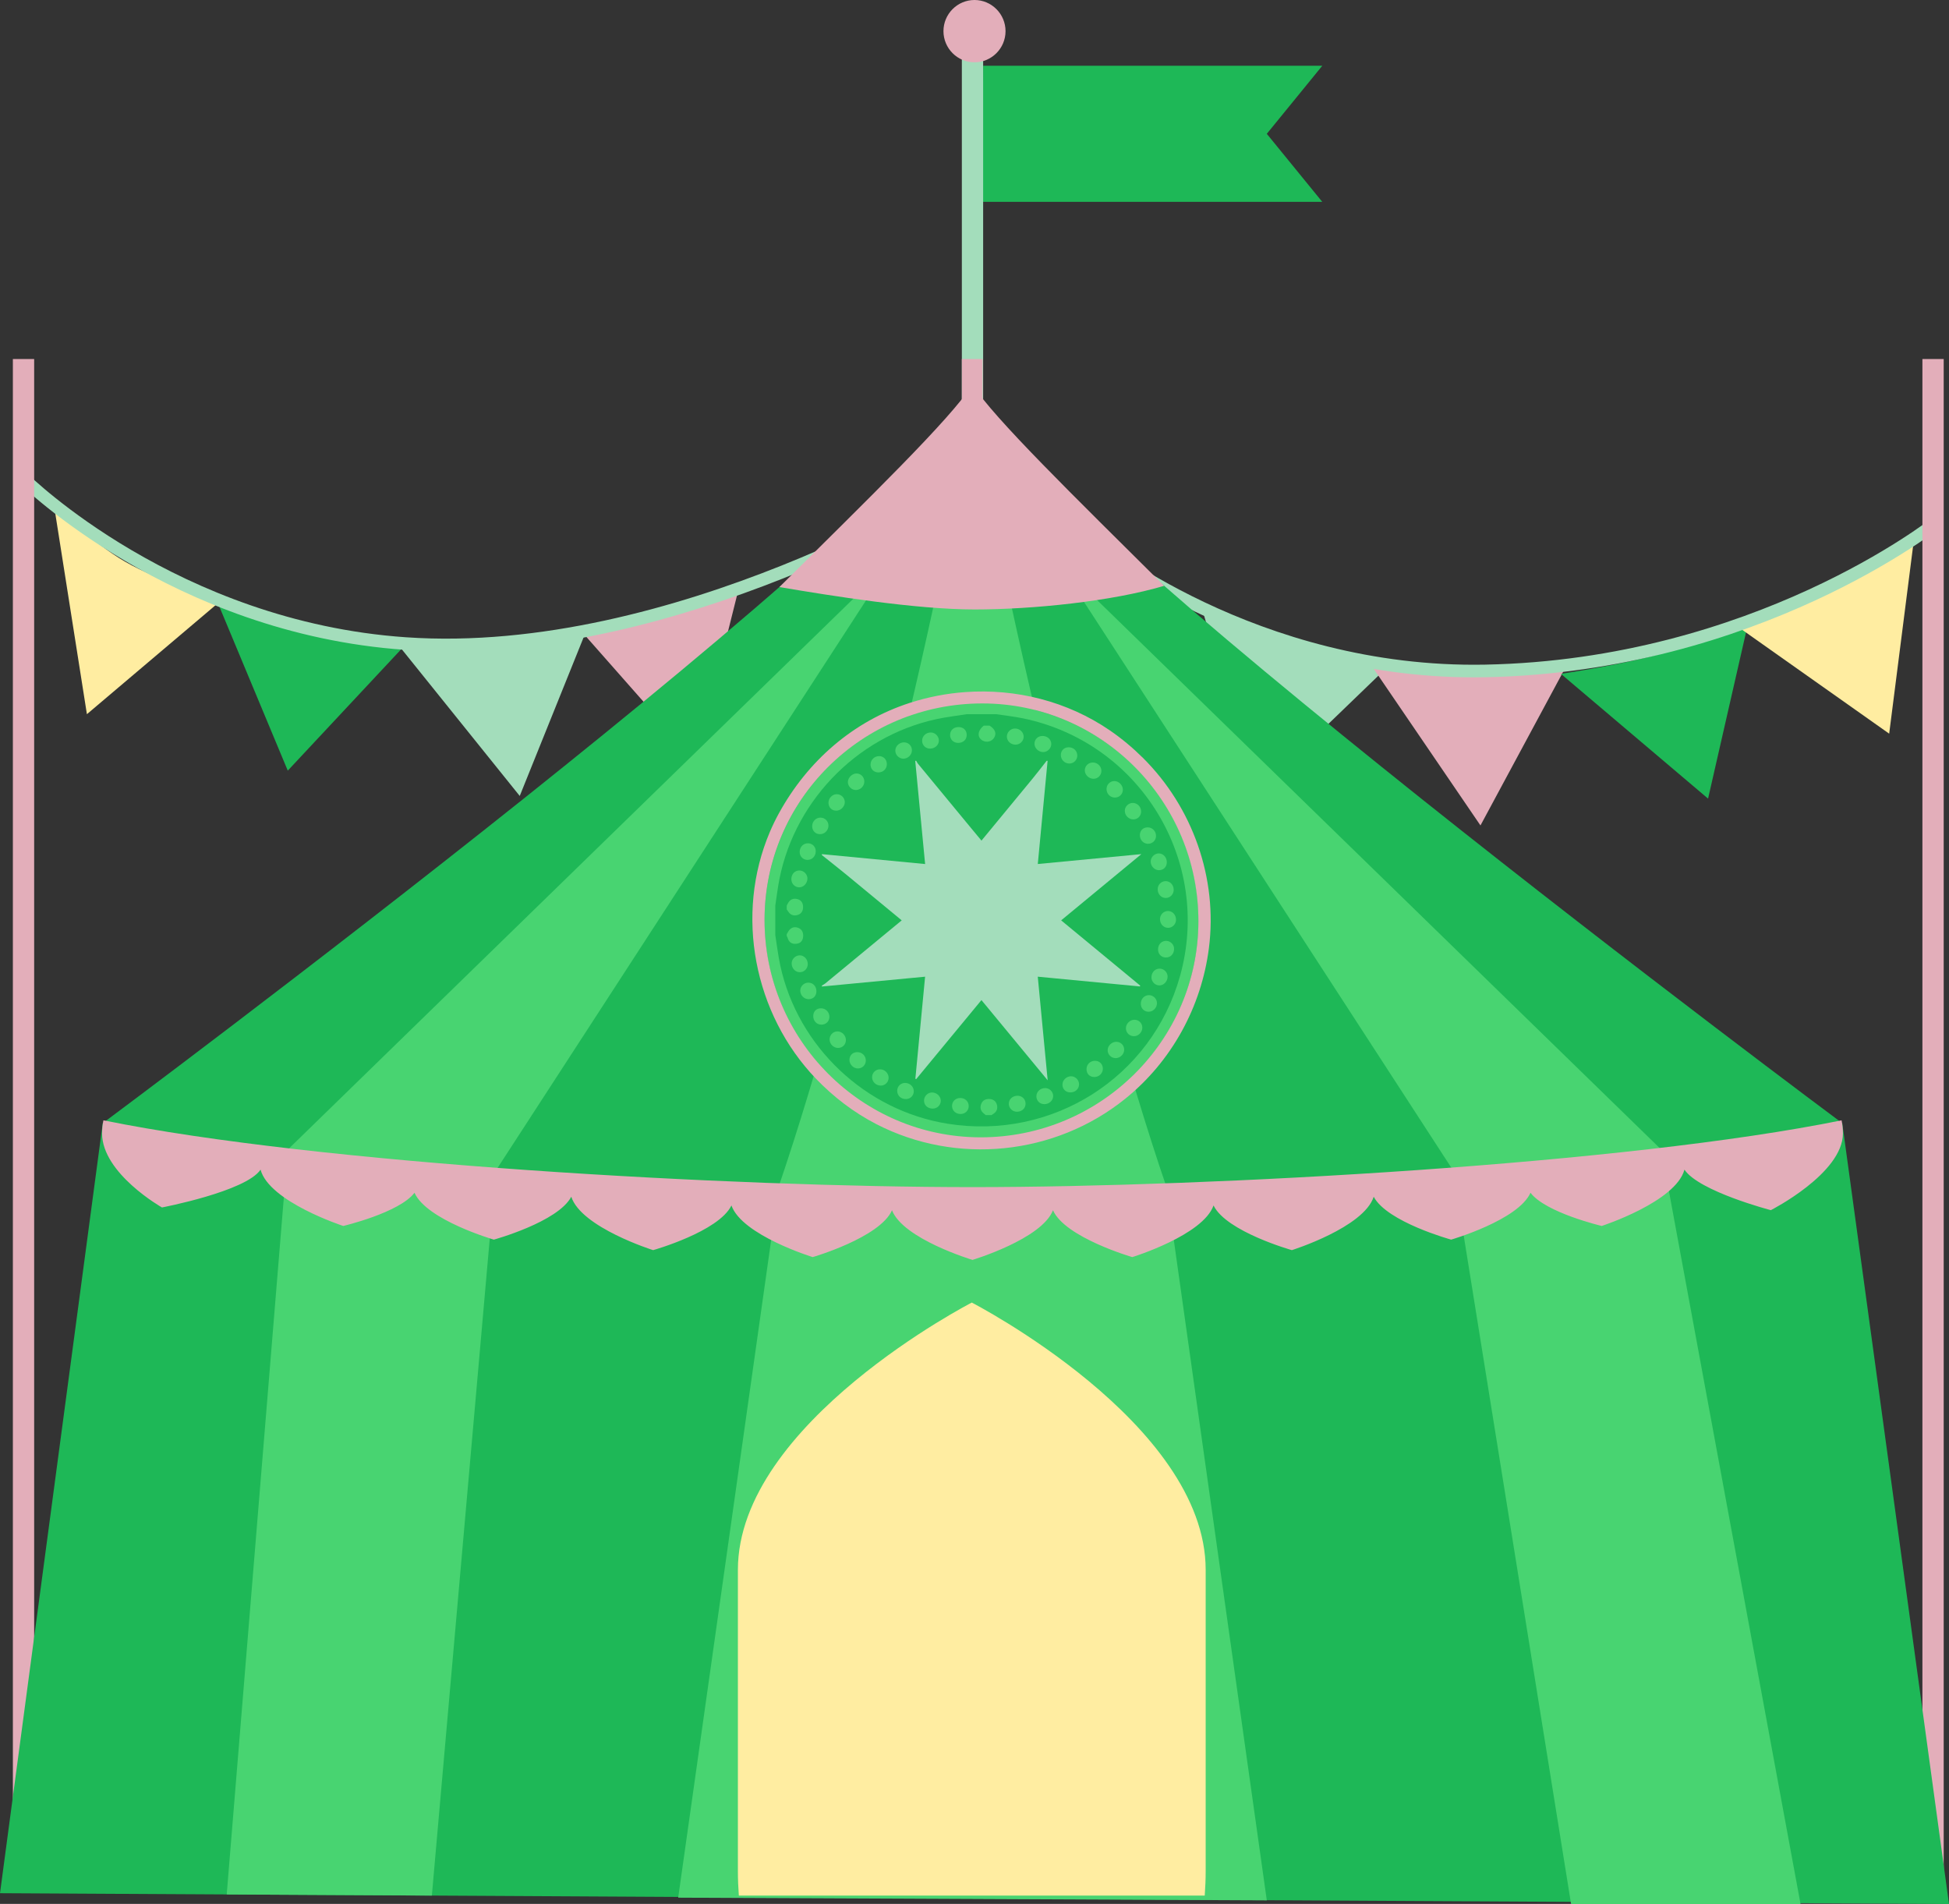 <?xml version="1.0" encoding="UTF-8" standalone="no"?><svg xmlns="http://www.w3.org/2000/svg" xmlns:xlink="http://www.w3.org/1999/xlink" fill="#000000" height="478.6" preserveAspectRatio="xMidYMid meet" version="1" viewBox="5.0 5.0 490.0 478.6" width="490" zoomAndPan="magnify"><rect x="5.0" y="5.0" width="490.0" height="478.6" fill="#333333" stroke="none"/><g id="change1_1"><path clip-rule="evenodd" d="M18.563,131.94l8.286,52.594l33.587-28.454 c0,0-15.495-4.987-23.952-9.863C28.029,141.342,18.563,131.94,18.563,131.94" fill="#ffeda1" fill-rule="evenodd"/></g><g id="change2_4"><path clip-rule="evenodd" d="M59.569,156.098l17.778,42.627l29.193-31.239 c0,0-15.71-2.474-25.197-4.773C71.856,160.412,59.569,156.098,59.569,156.098" fill="#1eb857" fill-rule="evenodd"/></g><g id="change3_4"><path clip-rule="evenodd" d="M105.264,167.287l30.403,37.801l16.308-40.48 c0,0-14.208,2.132-23.955,2.686C118.274,167.847,105.264,167.287,105.264,167.287" fill="#a3ddbb" fill-rule="evenodd"/></g><g id="change4_2"><path clip-rule="evenodd" d="M151.975,164.607l27.906,31.647l10.635-42.468 c0,0-7.034,2.82-16.391,5.598C164.767,162.164,151.975,164.607,151.975,164.607" fill="#e3aeba" fill-rule="evenodd"/></g><g id="change3_5"><path clip-rule="evenodd" d="M307.151,157.847l13.808,46.505l31.886-30.752 c0,0-13.619-3.654-22.847-6.834C320.77,163.583,307.151,157.847,307.151,157.847" fill="#a3ddbb" fill-rule="evenodd"/></g><g id="change4_4"><path clip-rule="evenodd" d="M349.877,172.421l27.328,40.082l20.992-39.009 c0,0-15.876,0.947-25.635,0.729C362.803,174.007,349.877,172.421,349.877,172.421" fill="#e3aeba" fill-rule="evenodd"/></g><g id="change2_2"><path clip-rule="evenodd" d="M397.42,174.391l37.007,31.366l9.859-43.188 c0,0-15.053,5.136-24.519,7.523C410.303,172.48,397.42,174.391,397.42,174.391" fill="#1eb857" fill-rule="evenodd"/></g><g id="change1_2"><path clip-rule="evenodd" d="M442.519,162.981l37.442,26.448l6.058-47.514 c0,0-13.7,8.077-22.485,12.331C454.747,158.501,442.519,162.981,442.519,162.981" fill="#ffeda1" fill-rule="evenodd"/></g><g fill="#a3ddbb" id="change3_2"><path d="M117.142,168.705c-3.448,0-6.892-0.113-10.332-0.351c-58.611-4.058-96.642-41.55-97.019-41.929l2.241-2.236 c0.369,0.37,37.609,37.033,94.996,41.006c67.274,4.669,138.241-39.407,138.949-39.854l1.687,2.681 C246.98,128.45,182.168,168.705,117.142,168.705z" fill="inherit"/><path d="M375.552,175.271c-57.168,0-97.009-32.844-97.411-33.181l2.034-2.427 c0.4,0.336,40.707,33.535,98.259,32.413c67.361-1.332,112.105-36.693,112.55-37.05l1.985,2.467 c-0.451,0.364-45.986,36.395-114.474,37.749C377.511,175.262,376.528,175.271,375.552,175.271z" fill="inherit"/></g><g clip-rule="evenodd" fill="#e3aeba" fill-rule="evenodd" id="change4_1"><path d="M8.236 95.255H13.589V478.001H8.236z" fill="inherit"/><path d="M488.315 95.255H493.667V478.001H488.315z" fill="inherit"/></g><g clip-rule="evenodd" fill="#1eb857" fill-rule="evenodd" id="change2_1"><path d="M5,480.917l25.828-193.571c0,0,209.067-155.458,218.668-185.635 c9.601,30.176,218.668,185.635,218.668,185.635L495,483.631L5,480.917z" fill="inherit"/><path d="M252.176 21.535L337.433 21.535 323.487 38.639 337.433 55.743 252.039 55.743z" fill="inherit"/></g><g clip-rule="evenodd" fill="#48d471" fill-rule="evenodd" id="change5_3"><path d="M298.205,303.218c-17.825,0.633-34.464,0.955-48.709,0.955 c-14.243,0-30.884-0.322-48.709-0.955c19.179-55.94,46.551-170.743,48.709-201.508 C251.654,132.476,279.027,247.278,298.205,303.218" fill="inherit"/><path d="M228.961 146.333L129.634 299.304 77.347 293.997z" fill="inherit"/><path d="M271.05 146.333L370.375 299.304 422.662 293.997z" fill="inherit"/><path d="M77.347 293.997L61.999 481.232 113.573 481.519 129.634 299.304z" fill="inherit"/><path d="M422.662 293.997L457.672 483.631 399.986 483.631 370.375 299.304z" fill="inherit"/><path d="M200.788 303.218L175.504 482.042 323.489 482.714 298.206 303.218z" fill="inherit"/></g><g id="change3_1"><path clip-rule="evenodd" d="M246.82 13.446H252.172V126.68H246.82z" fill="#a3ddbb" fill-rule="evenodd"/></g><g id="change5_1"><path d="M306.321,236.378c0,30.13-24.426,54.556-54.558,54.556c-30.13,0-54.556-24.426-54.556-54.556 c0-30.132,24.426-54.558,54.556-54.558C281.896,181.82,306.321,206.246,306.321,236.378" fill="#48d471"/></g><g id="change2_3"><path d="M199.918,240.074v-7.42c0.236-1.612,0.451-3.228,0.709-4.836c3.294-20.614,19.348-37.604,39.768-42.032 c2.52-0.547,5.094-0.841,7.643-1.252h7.422c2.279,0.35,4.58,0.593,6.833,1.065c29.433,6.159,47.466,35.841,39.376,64.767 c-7.122,25.467-32.086,41.328-58.416,37.12c-20.661-3.303-37.645-19.323-42.081-39.759 C200.625,245.205,200.331,242.627,199.918,240.074" fill="#1eb857"/></g><g fill="#48d471" id="change5_2"><path d="M300.665,236.149c0.018,1.154-0.88,2.097-1.991,2.091c-1.161-0.005-2.036-0.946-2.037-2.193 c-0.001-1.093,0.855-1.996,1.933-2.037C299.714,233.964,300.647,234.917,300.665,236.149" fill="inherit"/><path d="M252.829,285.324c-0.144-0.124-0.281-0.257-0.434-0.37c-0.845-0.636-1.078-1.476-0.713-2.437 c0.358-0.941,1.151-1.299,2.107-1.244c0.926,0.052,1.611,0.553,1.846,1.447c0.258,0.982-0.067,1.809-0.985,2.344 c-0.134,0.076-0.256,0.172-0.385,0.26H252.829z" fill="inherit"/><path d="M253.786,187.408c1.41,0.913,1.807,1.946,1.159,3.026c-0.589,0.987-1.884,1.31-2.919,0.728 c-1.427-0.806-1.279-2.521,0.323-3.754H253.786z" fill="inherit"/><path d="M202.794,232.655c0.105-0.207,0.202-0.418,0.316-0.618c0.517-0.916,1.318-1.28,2.32-1.035 c0.903,0.223,1.408,0.862,1.465,1.81c0.062,1.022-0.313,1.854-1.307,2.177c-0.942,0.305-1.821,0.093-2.407-0.819 c-0.123-0.19-0.258-0.372-0.388-0.558V232.655z" fill="inherit"/><path d="M202.794,239.836c0.094-0.16,0.193-0.319,0.28-0.486c0.536-1.045,1.428-1.494,2.459-1.156 c1.063,0.347,1.468,1.175,1.387,2.236c-0.079,1.041-0.643,1.709-1.71,1.819c-1.152,0.121-1.908-0.394-2.208-1.537 c-0.037-0.14-0.138-0.265-0.208-0.396V239.836z" fill="inherit"/><path d="M281.906,198.817c-0.021,1.099-0.891,1.952-1.991,1.954c-1.197,0.002-2.24-1.051-2.184-2.208 c0.055-1.076,0.96-1.905,2.06-1.884C280.968,196.702,281.929,197.673,281.906,198.817" fill="inherit"/><path d="M296.145,243.583c0.04-1.243,0.96-2.132,2.137-2.065c1.067,0.06,1.929,0.993,1.899,2.061 c-0.033,1.263-0.916,2.15-2.104,2.115C296.904,245.659,296.106,244.787,296.145,243.583" fill="inherit"/><path d="M208.083,247.348c0.004,1.148-0.913,2.07-2.036,2.047c-1.135-0.023-2.036-1.026-2.013-2.242 c0.019-1.068,0.923-1.976,1.991-1.996C207.153,245.135,208.08,246.122,208.083,247.348" fill="inherit"/><path d="M300.082,228.643c0.018,1.154-0.881,2.095-1.991,2.091c-1.162-0.006-2.037-0.947-2.038-2.195 c-0.001-1.093,0.855-1.995,1.934-2.037C299.131,226.457,300.064,227.411,300.082,228.643" fill="inherit"/><path d="M234.736,279.317c-0.003,1.097-0.86,1.958-1.965,1.972c-1.284,0.017-2.237-0.906-2.205-2.133 c0.03-1.098,0.906-1.939,2.003-1.928C233.77,277.24,234.739,278.177,234.736,279.317" fill="inherit"/><path d="M269.776,280.536c-0.014,1.134-0.997,2.034-2.223,2.03c-1.125-0.005-1.976-0.832-1.992-1.939 c-0.02-1.193,1.006-2.145,2.262-2.103C268.912,278.561,269.788,279.464,269.776,280.536" fill="inherit"/><path d="M239.462,283.683c-1.268-0.018-2.177-0.889-2.15-2.062c0.023-1.075,0.923-1.981,1.981-1.992 c1.181-0.013,2.214,0.933,2.234,2.045C241.548,282.798,240.623,283.698,239.462,283.683" fill="inherit"/><path d="M232.068,195.721c-1.115-0.033-2.032-1.017-1.977-2.121c0.055-1.117,1.108-2.035,2.277-1.983 c1.109,0.048,1.923,0.924,1.898,2.038C234.243,194.793,233.22,195.754,232.068,195.721" fill="inherit"/><path d="M248.546,283.035c0.006,1.141-0.895,2.015-2.065,2.007c-1.197-0.011-2.095-0.838-2.127-1.965 c-0.035-1.147,0.83-2.035,2.004-2.061C247.601,280.99,248.54,281.857,248.546,283.035" fill="inherit"/><path d="M241.045,191.126c0.017,1.129-0.966,2.054-2.188,2.062c-1.13,0.009-1.986-0.8-2.024-1.909 c-0.041-1.207,0.951-2.169,2.218-2.151C240.102,189.146,241.028,190.075,241.045,191.126" fill="inherit"/><path d="M222.3,201.418c0.02,1.163-0.914,2.146-2.071,2.181c-1.109,0.033-2.076-0.916-2.065-2.026 c0.012-1.08,1.09-2.143,2.168-2.138C221.409,199.438,222.282,200.319,222.3,201.418" fill="inherit"/><path d="M285.28,205.496c-1.166-0.008-2.09-0.957-2.085-2.142c0.007-1.109,0.845-1.985,1.927-2.011 c1.148-0.028,2.213,1.062,2.176,2.227C287.264,204.667,286.388,205.502,285.28,205.496" fill="inherit"/><path d="M262.839,282.383c0.033,1.176-0.868,2.062-2.126,2.088c-1.146,0.024-2.086-0.874-2.089-1.998 c-0.003-1.104,0.893-1.97,2.088-2.021C261.887,280.401,262.809,281.238,262.839,282.383" fill="inherit"/><path d="M292.192,263.281c0.026,1.158-0.924,2.175-2.059,2.2c-1.15,0.027-2.067-0.859-2.068-1.999 c-0.001-1.128,0.998-2.129,2.125-2.134C291.299,261.344,292.167,262.183,292.192,263.281" fill="inherit"/><path d="M203.957,225.919c0.039-1.262,0.94-2.15,2.119-2.091c1.064,0.052,1.954,1.005,1.921,2.059 c-0.039,1.211-0.994,2.195-2.103,2.168C204.756,228.024,203.919,227.101,203.957,225.919" fill="inherit"/><path d="M274.109,279.615c-1.144-0.001-1.973-0.795-1.996-1.911c-0.024-1.135,0.938-2.113,2.113-2.149 c1.105-0.034,2.072,0.914,2.06,2.021C276.274,278.739,275.34,279.616,274.109,279.615" fill="inherit"/><path d="M287.632,268.925c-0.032,1.142-1.047,2.101-2.188,2.069c-1.104-0.031-1.968-0.903-1.966-1.983 c0.003-1.17,1.065-2.167,2.26-2.12C286.834,266.935,287.662,267.823,287.632,268.925" fill="inherit"/><path d="M291.813,257.28c0.023-1.229,0.932-2.146,2.093-2.118c1.071,0.025,1.963,0.93,1.969,1.994 c0.007,1.213-1.025,2.233-2.205,2.179C292.572,259.281,291.791,258.418,291.813,257.28" fill="inherit"/><path d="M262.36,190.176c0.009,1.109-0.939,2.033-2.07,2.016c-1.186-0.018-2.105-0.858-2.148-1.966 c-0.044-1.109,0.885-2.076,2.008-2.09C261.354,188.118,262.351,189.038,262.36,190.176" fill="inherit"/><path d="M267.31,194.058c-1.167,0.024-2.195-0.922-2.227-2.045c-0.027-1.105,0.795-1.965,1.922-2.007 c1.28-0.047,2.31,0.873,2.297,2.055C269.291,193.109,268.365,194.037,267.31,194.058" fill="inherit"/><path d="M210.089,219.037c-0.033,1.234-0.934,2.145-2.101,2.125c-1.142-0.023-2.006-0.961-1.943-2.109 c0.067-1.224,1.005-2.117,2.167-2.063C209.312,217.042,210.118,217.921,210.089,219.037" fill="inherit"/><path d="M298.352,221.724c0.008,1.198-0.844,2.056-2.013,2.028c-1.128-0.027-2.064-1.049-2.04-2.225 c0.021-1.05,0.956-1.98,2.003-1.992C297.433,219.523,298.343,220.496,298.352,221.724" fill="inherit"/><path d="M209.46,260.366c0.029-1.156,0.812-1.903,1.984-1.893c1.16,0.01,2.087,0.967,2.079,2.146 c-0.009,1.156-0.896,1.993-2.078,1.959C210.282,262.543,209.429,261.594,209.46,260.366" fill="inherit"/><path d="M211.289,210.536c1.099,0.01,1.97,0.872,1.993,1.966c0.025,1.222-0.979,2.232-2.181,2.195 c-1.12-0.035-1.918-0.875-1.912-2.014C209.196,211.485,210.134,210.525,211.289,210.536" fill="inherit"/><path d="M293.583,212.986c1.156,0.02,2.069,0.983,2.054,2.168c-0.014,1.138-0.946,2.008-2.094,1.958 c-1.152-0.051-2.009-1.03-1.966-2.248C291.616,213.724,292.424,212.968,293.583,212.986" fill="inherit"/><path d="M222.679,271.597c-0.008,1.104-0.853,1.968-1.947,1.991c-1.184,0.026-2.197-1.004-2.171-2.202 c0.024-1.125,0.854-1.909,2.004-1.899C221.743,269.495,222.688,270.438,222.679,271.597" fill="inherit"/><path d="M275.841,194.89c0.015,1.099-0.824,2-1.904,2.047c-1.209,0.051-2.24-0.934-2.23-2.133 c0.008-1.134,0.815-1.944,1.948-1.952C274.88,192.842,275.824,193.724,275.841,194.89" fill="inherit"/><path d="M225.878,199.174c-1.126,0.021-1.975-0.779-2.015-1.896c-0.044-1.204,0.943-2.21,2.161-2.204 c1.094,0.005,1.926,0.85,1.943,1.975C227.984,198.242,227.09,199.153,225.878,199.174" fill="inherit"/><path d="M226.404,277.9c-1.178-0.013-2.15-0.963-2.15-2.104c-0.002-1.146,0.921-2.03,2.069-1.988 c1.167,0.042,2.116,1.026,2.083,2.163C228.377,277.067,227.5,277.91,226.404,277.9" fill="inherit"/><path d="M282.273,273.701c-0.024,1.148-0.999,2.063-2.181,2.044c-1.193-0.018-1.975-0.864-1.924-2.085 c0.048-1.167,1.03-2.047,2.224-1.993C281.507,271.716,282.295,272.568,282.273,273.701" fill="inherit"/><path d="M217.67,266.391c0.022,1.124-0.779,1.992-1.886,2.042c-1.135,0.051-2.16-0.894-2.214-2.037 c-0.054-1.151,0.815-2.094,1.95-2.118C216.636,264.254,217.646,265.247,217.67,266.391" fill="inherit"/><path d="M245.922,191.751c-1.195,0.008-2.061-0.826-2.061-1.983c0.002-1.157,0.839-1.964,2.067-1.996 c1.227-0.031,2.086,0.751,2.11,1.919C248.063,190.904,247.2,191.745,245.922,191.751" fill="inherit"/><path d="M298.547,250.558c-0.031,1.197-1.006,2.19-2.112,2.158c-1.116-0.035-1.997-1.002-1.947-2.14 c0.054-1.233,0.994-2.139,2.153-2.076C297.719,248.56,298.577,249.484,298.547,250.558" fill="inherit"/><path d="M291.886,208.975c0.011,1.124-0.798,1.972-1.91,2.007c-1.185,0.037-2.213-0.991-2.188-2.187 c0.021-1.066,0.926-1.949,1.998-1.951C290.941,206.841,291.876,207.79,291.886,208.975" fill="inherit"/><path d="M210.252,254.139c0.022,1.161-0.733,1.992-1.853,2.04c-1.199,0.051-2.211-0.945-2.205-2.168 c0.007-1.062,0.903-1.965,1.975-1.989C209.359,251.997,210.229,252.88,210.252,254.139" fill="inherit"/><path d="M217.392,206.677c-0.015,1.109-1.049,2.123-2.156,2.117c-1.163-0.006-1.982-0.884-1.945-2.082 c0.035-1.104,0.975-2.047,2.053-2.064C216.471,204.631,217.407,205.559,217.392,206.677" fill="inherit"/></g><g id="change3_3"><path d="M268.139,196.255h0.239c-0.816,8.592-1.634,17.187-2.465,25.943c8.685-0.829,17.178-1.641,26.039-2.486 c-6.886,5.685-13.481,11.13-20.165,16.649c6.693,5.525,13.287,10.969,19.881,16.412c-0.031,0.067-0.062,0.134-0.092,0.199 c-8.5-0.811-16.998-1.622-25.669-2.45c0.829,8.671,1.64,17.168,2.489,26.044c-5.681-6.88-11.124-13.473-16.649-20.163 c-5.523,6.688-10.974,13.288-16.426,19.888c-0.062-0.044-0.124-0.088-0.186-0.133c0.812-8.507,1.623-17.012,2.445-25.634 c-1.7,0.16-3.166,0.297-4.631,0.437c-7.104,0.677-14.206,1.354-21.311,2.031c0-0.08,0-0.16,0-0.24 c0.296-0.185,0.617-0.342,0.883-0.562c4.704-3.873,9.401-7.756,14.099-11.635c1.674-1.382,3.349-2.763,5.083-4.193 c-4.751-3.925-9.378-7.761-14.022-11.575c-1.994-1.635-4.028-3.223-6.043-4.832v-0.24c8.586,0.824,17.172,1.646,25.947,2.487 c-0.841-8.777-1.663-17.362-2.486-25.948h0.24c0.139,0.234,0.25,0.491,0.421,0.699c4.305,5.223,8.616,10.445,12.927,15.664 c1.001,1.212,2.008,2.42,3.066,3.696c4.319-5.234,8.558-10.356,12.775-15.493C265.761,199.322,266.938,197.777,268.139,196.255" fill="#a3ddbb"/></g><g><g id="change4_3"><path d="M247.657,178.979c12.752-0.923,25.686,2.297,36.392,9.641c2.968,2.037,5.737,4.357,8.292,6.89 c12.506,12.412,18.831,30.266,16.596,47.802c-1.893,14.845-9.4,28.53-21.078,37.929c-17.645,14.203-42.415,16.726-62.548,6.342 c-5.66-2.92-10.769-6.83-15.175-11.422c-15.603-16.264-20.443-41.229-11.583-62.038c0.683-1.604,1.446-3.174,2.286-4.701 c7.22-13.123,18.617-23.114,32.938-27.743C238.298,180.218,242.965,179.317,247.657,178.979 M197.217,236.253 c-0.003,30.088,24.368,54.616,54.299,54.65c30.164,0.031,54.745-24.346,54.772-54.32c0.028-30.166-24.355-54.744-54.317-54.751 C221.72,181.824,197.221,206.175,197.217,236.253" fill="#e3aeba"/></g><g id="change1_3"><path clip-rule="evenodd" d="M307.883,481.519c0.15-2.049,0.237-4.12,0.237-6.215v-75.672 c0-36.953-58.803-67.188-58.803-67.188s-58.802,30.235-58.802,67.188v75.672c0,2.095,0.086,4.166,0.238,6.215H307.883z" fill="#ffeda1" fill-rule="evenodd"/></g></g><g clip-rule="evenodd" fill="#e3aeba" fill-rule="evenodd" id="change4_5"><path d="M249.999,20.665c4.299,0,7.804-3.518,7.804-7.833 c0-4.315-3.505-7.833-7.804-7.833c-4.296,0-7.803,3.518-7.803,7.833C242.196,17.146,245.703,20.665,249.999,20.665" fill="inherit"/><path d="M31.001,286.628c-0.222,1.062-0.341,2.157-0.341,3.274 c0,10.105,15.061,18.632,15.061,18.632s21.098-4.023,24.785-9.505c2.189,8.11,20.793,14.155,20.793,14.155 s14.106-3.323,17.911-8.346c3.062,6.889,19.948,11.783,19.948,11.783s16.124-4.427,19.467-10.785 c2.488,7.741,20.578,13.427,20.578,13.427s16.467-4.632,19.691-11.23c2.658,7.512,20.426,12.98,20.426,12.98 s16.872-4.885,19.94-11.765c2.84,7.248,20.236,12.469,20.236,12.469s17.396-5.221,20.236-12.469 c3.068,6.88,19.939,11.765,19.939,11.765s17.77-5.469,20.427-12.98c3.225,6.599,19.691,11.23,19.691,11.23 s18.09-5.686,20.576-13.427c3.345,6.358,19.468,10.785,19.468,10.785s16.886-4.895,19.948-11.783 c3.804,5.022,17.911,8.346,17.911,8.346s18.605-6.045,20.795-14.155c3.686,5.481,21.72,10.183,21.72,10.183 s18.124-9.204,18.124-19.31c0-1.117-0.116-2.212-0.341-3.274c-54.167,11.005-157.967,16.792-218.495,16.792 C188.969,303.42,85.17,297.633,31.001,286.628" fill="inherit"/><path d="M200.951,152.579c22.669-22.523,42.79-42.006,48.545-50.869 c5.272,8.299,25.52,28.033,48.188,50.556c-13.143,3.906-33.006,5.943-47.686,5.943S213.945,154.775,200.951,152.579" fill="inherit"/><path d="M246.82 95.255H252.039V106.626H246.82z" fill="inherit"/></g></svg>